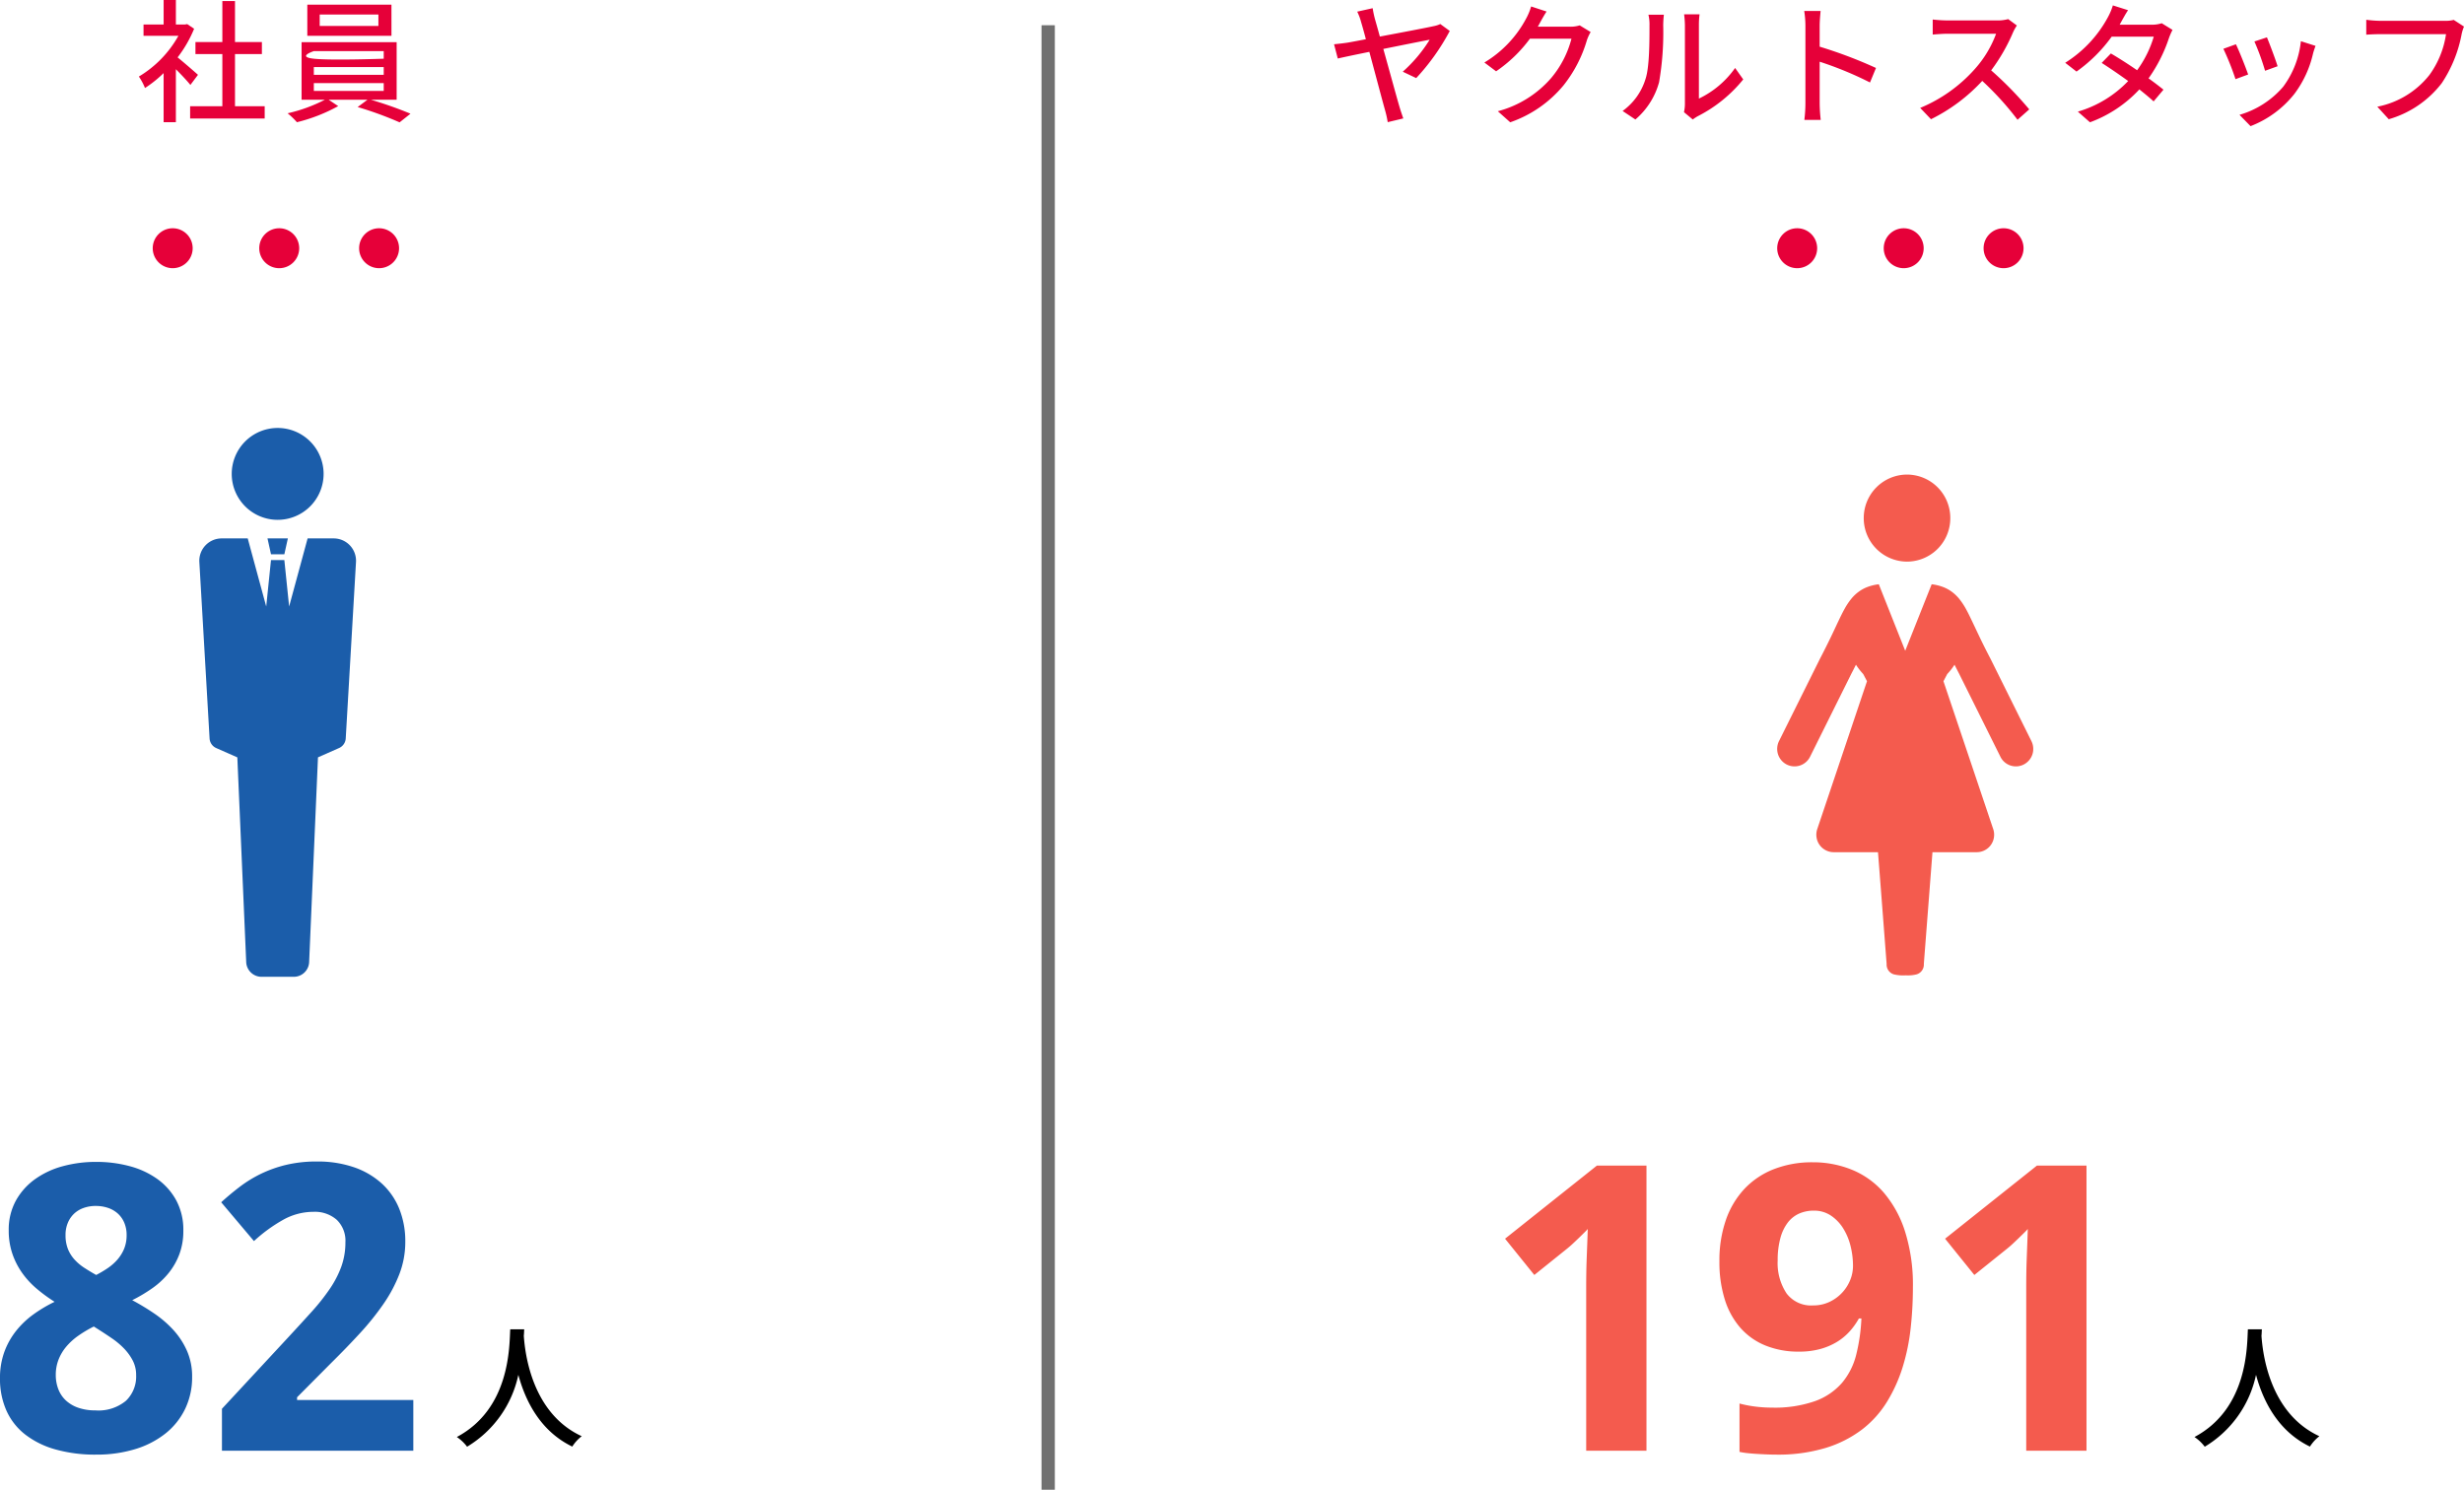 <svg xmlns="http://www.w3.org/2000/svg" width="370.097" height="223.791" viewBox="0 0 370.097 223.791"><g transform="translate(-418.063 -2798.067)"><path d="M1,220H-1V0H1Z" transform="translate(575.5 2801.858)" fill="#707070"/><g transform="translate(30)"><g transform="translate(9 -42)"><path d="M-14871,1242.357a3,3,0,0,1,3-3,3,3,0,0,1,3,3,3,3,0,0,1-3,3A3,3,0,0,1-14871,1242.357Zm-15,0a3,3,0,0,1,3-3,3,3,0,0,1,3,3,3,3,0,0,1-3,3A3,3,0,0,1-14886,1242.357Zm-16,0a3,3,0,0,1,3-3,3,3,0,0,1,3,3,3,3,0,0,1-3,3A3,3,0,0,1-14902,1242.357Z" transform="translate(15304.003 1635)" fill="#e60039"/><path d="M-12.2-6.051c-.46-.42-2.12-1.86-3.06-2.62a18.482,18.482,0,0,0,2.48-4.3l-1.04-.7-.32.06h-1.38v-3.68h-1.84v3.68h-3.02v1.7h5.24a16.482,16.482,0,0,1-5.94,6.12,8.783,8.783,0,0,1,.92,1.72,17.622,17.622,0,0,0,2.8-2.24v7.38h1.84v-7.96c.82.82,1.72,1.78,2.18,2.36Zm5.56,4.72v-7.84H-2.6v-1.8h-4.04v-6.16h-1.9v6.16h-4.04v1.8h4.04v7.84h-4.84V.509h11.2v-1.84ZM14.9-13.391H6.082v-1.72H14.9Zm1.96-3.2H4.222v4.68h12.64ZM5.2-4.811H15.7v1.18H5.2Zm0-2.4H15.7v1.16H5.2Zm0-2.4H15.7v1.14s-7.875.285-10.5,0S5.2-9.611,5.2-9.611Zm12.44,7.3v-8.64H3.362v8.64h3.5a23.417,23.417,0,0,1-5.6,2.04,11.205,11.205,0,0,1,1.4,1.34,25.182,25.182,0,0,0,6.2-2.42l-1.44-.96h5.84l-1.48,1.1a53.235,53.235,0,0,1,6.3,2.3l1.64-1.3a59.626,59.626,0,0,0-5.96-2.1Z" transform="translate(421 2857.358)" fill="#e60039"/></g><path d="M-16.494-43.389a19.151,19.151,0,0,1,5.039.645,12.75,12.75,0,0,1,4.16,1.934,9.583,9.583,0,0,1,2.842,3.223A9.34,9.34,0,0,1-3.4-33.047a9.936,9.936,0,0,1-.586,3.5A10.2,10.2,0,0,1-5.6-26.7a12,12,0,0,1-2.432,2.271,23.243,23.243,0,0,1-3.047,1.816A35.526,35.526,0,0,1-7.749-20.6a16.27,16.27,0,0,1,2.886,2.5,11.57,11.57,0,0,1,2.021,3.12A9.491,9.491,0,0,1-2.08-11.1,10.9,10.9,0,0,1-3.135-6.27,10.631,10.631,0,0,1-6.094-2.578,13.677,13.677,0,0,1-10.649-.234a19.707,19.707,0,0,1-5.845.82,21.87,21.87,0,0,1-6.152-.791,13.194,13.194,0,0,1-4.541-2.256,9.44,9.44,0,0,1-2.8-3.6,11.69,11.69,0,0,1-.952-4.8,11.429,11.429,0,0,1,.645-3.955,11.356,11.356,0,0,1,1.758-3.164,13.163,13.163,0,0,1,2.607-2.49,20.892,20.892,0,0,1,3.193-1.9,23.917,23.917,0,0,1-2.7-1.978,12.832,12.832,0,0,1-2.183-2.373,11.3,11.3,0,0,1-1.465-2.886,10.7,10.7,0,0,1-.542-3.486,9.028,9.028,0,0,1,1.069-4.468A9.8,9.8,0,0,1-25.664-40.8a12.919,12.919,0,0,1,4.189-1.948A18.921,18.921,0,0,1-16.494-43.389ZM-22.559-11.4a5.9,5.9,0,0,0,.381,2.153A4.533,4.533,0,0,0-21.05-7.559a5.223,5.223,0,0,0,1.86,1.1,7.69,7.69,0,0,0,2.578.4,6.449,6.449,0,0,0,4.6-1.45,5.035,5.035,0,0,0,1.523-3.823A4.7,4.7,0,0,0-11-13.55a7.834,7.834,0,0,0-1.318-1.816A11.828,11.828,0,0,0-14.15-16.9q-1.025-.7-2.051-1.348l-.645-.41a17.887,17.887,0,0,0-2.344,1.392,9.446,9.446,0,0,0-1.8,1.641,6.949,6.949,0,0,0-1.157,1.948A6.251,6.251,0,0,0-22.559-11.4Zm6.006-25.371a5.4,5.4,0,0,0-1.8.293,4.06,4.06,0,0,0-1.436.85,3.992,3.992,0,0,0-.952,1.377,4.642,4.642,0,0,0-.352,1.846,5.586,5.586,0,0,0,.366,2.124,5.3,5.3,0,0,0,1,1.582,7.526,7.526,0,0,0,1.465,1.23q.835.542,1.772,1.069a16.783,16.783,0,0,0,1.729-1.025,7.583,7.583,0,0,0,1.45-1.274A5.912,5.912,0,0,0-12.3-30.322a5.339,5.339,0,0,0,.381-2.08,4.642,4.642,0,0,0-.352-1.846,3.9,3.9,0,0,0-.967-1.377,4.189,4.189,0,0,0-1.465-.85A5.627,5.627,0,0,0-16.553-36.768ZM31.143,0H2.4V-6.3L12.48-17.168q1.9-2.051,3.457-3.779A31.8,31.8,0,0,0,18.6-24.316a15.119,15.119,0,0,0,1.729-3.34,10.677,10.677,0,0,0,.615-3.662,4.352,4.352,0,0,0-1.3-3.369,4.964,4.964,0,0,0-3.5-1.2,9.329,9.329,0,0,0-4.453,1.143,23.14,23.14,0,0,0-4.482,3.252l-4.922-5.83q1.318-1.2,2.754-2.3A18.92,18.92,0,0,1,8.2-41.572a18.82,18.82,0,0,1,3.809-1.362,19.494,19.494,0,0,1,4.658-.513,16.771,16.771,0,0,1,5.522.85,11.977,11.977,0,0,1,4.175,2.417,10.449,10.449,0,0,1,2.651,3.794,12.975,12.975,0,0,1,.923,5.01,13.385,13.385,0,0,1-.879,4.819,21.474,21.474,0,0,1-2.4,4.512,40.225,40.225,0,0,1-3.53,4.395q-2.007,2.183-4.292,4.438L13.682-8.027v.41H31.143Z" transform="translate(419 3016)" fill="#1b5daa"/><path d="M-1.3-16.24C-1.44-13.6-1.32-4.32-9.32-.06A6.366,6.366,0,0,1-7.78,1.4,16.6,16.6,0,0,0-.08-9.4C.96-5.54,3.18-.96,8.02,1.38A6.025,6.025,0,0,1,9.44-.18C1.96-3.62.92-12.6.74-15.26c.04-.36.04-.7.06-.98Z" transform="translate(466 3014)"/><path d="M9.322,82.448a2.306,2.306,0,0,1-2.277-2.18L5.711,49.486l-3.169-1.4a1.679,1.679,0,0,1-1-1.437L.006,20.144a3.358,3.358,0,0,1,3.352-3.553H7.272l2.777,10.232.717-6.976h2.006l.718,6.976,2.777-10.232h3.915a3.358,3.358,0,0,1,3.352,3.553l-1.541,26.5a1.679,1.679,0,0,1-1,1.437l-3.169,1.4L16.495,80.268a2.307,2.307,0,0,1-2.277,2.18Zm1.445-63.475-.527-2.382H13.3l-.527,2.382ZM4.869,6.9a6.9,6.9,0,1,1,6.9,6.9A6.9,6.9,0,0,1,4.869,6.9Z" transform="translate(418 2862.358)" fill="#1b5daa"/></g><g transform="translate(2)"><g transform="translate(-8)"><path d="M-25.635,0h-9.053V-24.785q0-.762.015-1.831t.059-2.227q.044-1.157.088-2.329t.073-2.139q-.146.176-.5.527t-.791.776q-.439.425-.908.864t-.908.791L-42.48-26.4l-4.395-5.449,13.8-10.986h7.441Zm40.02-24.551a56.068,56.068,0,0,1-.337,6.138,31.157,31.157,0,0,1-1.2,5.845,22.956,22.956,0,0,1-2.344,5.2,15.431,15.431,0,0,1-3.75,4.175A17.447,17.447,0,0,1,1.3-.425,24.679,24.679,0,0,1-6.152.586Q-6.768.586-7.5.557T-8.979.483Q-9.727.439-10.43.366a10.984,10.984,0,0,1-1.23-.19V-7.09a17.577,17.577,0,0,0,2.329.454A19.727,19.727,0,0,0-6.8-6.475a18.314,18.314,0,0,0,6.5-.981A9.729,9.729,0,0,0,3.75-10.21a10.5,10.5,0,0,0,2.124-4.233,27.324,27.324,0,0,0,.776-5.42H6.27A10.6,10.6,0,0,1,4.863-17.9,8.549,8.549,0,0,1,2.93-16.318,9.77,9.77,0,0,1,.41-15.264a11.988,11.988,0,0,1-3.135.381,13.159,13.159,0,0,1-5.01-.908A10.033,10.033,0,0,1-11.5-18.428a11.782,11.782,0,0,1-2.358-4.248,18.63,18.63,0,0,1-.82-5.771,18.516,18.516,0,0,1,.981-6.24,13.085,13.085,0,0,1,2.8-4.673A12.114,12.114,0,0,1-6.489-42.3,15.7,15.7,0,0,1-.674-43.33,15.461,15.461,0,0,1,5.244-42.2,12.631,12.631,0,0,1,10.02-38.76,16.805,16.805,0,0,1,13.213-32.9,26.672,26.672,0,0,1,14.385-24.551ZM-.5-36.064a5.384,5.384,0,0,0-2.2.439,4.412,4.412,0,0,0-1.714,1.362,6.708,6.708,0,0,0-1.113,2.344,12.6,12.6,0,0,0-.4,3.354A8.219,8.219,0,0,0-4.6-23.643,4.6,4.6,0,0,0-.615-21.826a5.676,5.676,0,0,0,2.461-.527,6.191,6.191,0,0,0,1.9-1.377,6.143,6.143,0,0,0,1.216-1.9,5.68,5.68,0,0,0,.425-2.139,12.333,12.333,0,0,0-.366-2.974,9.042,9.042,0,0,0-1.113-2.666,6.308,6.308,0,0,0-1.846-1.919A4.513,4.513,0,0,0-.5-36.064ZM40.459,0H31.406V-24.785q0-.762.015-1.831t.059-2.227q.044-1.157.088-2.329t.073-2.139q-.146.176-.5.527t-.791.776q-.439.425-.908.864t-.908.791L23.613-26.4l-4.395-5.449,13.8-10.986h7.441Z" transform="translate(697 3016)" fill="#f45b4e"/><path d="M-1.3-16.24C-1.44-13.6-1.32-4.32-9.32-.06A6.366,6.366,0,0,1-7.78,1.4,16.6,16.6,0,0,0-.08-9.4C.96-5.54,3.18-.96,8.02,1.38A6.025,6.025,0,0,1,9.44-.18C1.96-3.62.92-12.6.74-15.26c.04-.36.04-.7.06-.98Z" transform="translate(763 3014)"/></g><path d="M-15637.743-1384.767h-.044a5.869,5.869,0,0,1-1.7-.153,1.532,1.532,0,0,1-1.076-1.564l-.645-8.393-.652-8.393h-6.652a2.58,2.58,0,0,1-1.191-.291,2.561,2.561,0,0,1-.927-.8,2.561,2.561,0,0,1-.46-1.144,2.625,2.625,0,0,1,.106-1.23l3.736-11.108,3.737-11.112-.566-1.073c-.2-.216-.393-.44-.577-.676s-.354-.475-.515-.727c-.106.212-.221.432-.334.66s-.236.456-.357.692l-6.2,12.468a2.608,2.608,0,0,1-1.509,1.316,2.6,2.6,0,0,1-1.992-.141,2.632,2.632,0,0,1-1.309-1.521,2.664,2.664,0,0,1,.142-2l6.2-12.468.028-.047c.593-1.14,1.088-2.141,1.521-3.033s.79-1.674,1.124-2.377.632-1.32.954-1.9a9.97,9.97,0,0,1,1.1-1.639,5.981,5.981,0,0,1,1.021-.959,5.483,5.483,0,0,1,1.258-.7,7.175,7.175,0,0,1,1.784-.44l3.968,9.993,3.973-9.993a7.105,7.105,0,0,1,1.78.44,5.509,5.509,0,0,1,1.262.7,6.129,6.129,0,0,1,1.021.959,10.222,10.222,0,0,1,1.1,1.639c.322.578.616,1.2.95,1.9s.7,1.481,1.128,2.377.928,1.894,1.521,3.033l.028.047,6.192,12.468a2.647,2.647,0,0,1,.146,2,2.635,2.635,0,0,1-1.312,1.521,2.6,2.6,0,0,1-1.992.141,2.589,2.589,0,0,1-1.5-1.316l-6.2-12.468c-.121-.236-.243-.468-.357-.692s-.228-.448-.334-.66c-.161.251-.334.5-.515.727s-.377.46-.581.676l-.566,1.073,3.741,11.112,3.736,11.108a2.677,2.677,0,0,1,.106,1.23,2.607,2.607,0,0,1-.46,1.144,2.561,2.561,0,0,1-.927.8,2.592,2.592,0,0,1-1.191.291h-6.656l-.648,8.393-.648,8.393a1.528,1.528,0,0,1-1.076,1.564,5.269,5.269,0,0,1-1.518.154Zm-6.256-68.694a6.52,6.52,0,0,1,6.5-6.538,6.517,6.517,0,0,1,6.5,6.538,6.517,6.517,0,0,1-6.5,6.539A6.52,6.52,0,0,1-15644-1453.461Z" transform="translate(16340 4329.357)" fill="#f45b4e"/><g transform="translate(0 -30)"><path d="M-79.76-16.06l-2.32.52a8.355,8.355,0,0,1,.6,1.62c.14.46.4,1.38.7,2.52-1.32.26-2.32.44-2.66.5-.76.12-1.38.18-2.12.26L-85-8.5c.68-.16,2.56-.56,4.74-1,.92,3.42,2.04,7.64,2.36,8.76a14.9,14.9,0,0,1,.4,1.8L-75.16.5c-.16-.46-.44-1.28-.56-1.7-.36-1.2-1.46-5.24-2.44-8.74,3.18-.64,6.36-1.28,6.96-1.38a21.633,21.633,0,0,1-4.04,4.8l2.02.96a33.238,33.238,0,0,0,5.04-7.08l-1.42-1.04a4.055,4.055,0,0,1-1.02.32c-.86.2-4.76.94-8.06,1.56-.28-1.02-.54-1.94-.74-2.64A14.891,14.891,0,0,1-79.76-16.06Zm26.12.5-2.32-.76a8.866,8.866,0,0,1-.74,1.8A16.973,16.973,0,0,1-62.98-7.9l1.76,1.32a20.886,20.886,0,0,0,5.08-4.9h6.24a15.018,15.018,0,0,1-3.04,5.9,16.025,16.025,0,0,1-8.02,5l1.86,1.66a18.022,18.022,0,0,0,8-5.54,19.794,19.794,0,0,0,3.52-6.8,6.845,6.845,0,0,1,.56-1.22l-1.64-1a4.7,4.7,0,0,1-1.5.2h-4.8c.1-.16.2-.34.28-.5C-54.46-14.18-54.04-14.96-53.64-15.56ZM-33-.44l1.32,1.1a6.217,6.217,0,0,1,.76-.5A21.044,21.044,0,0,0-24.1-5.36l-1.22-1.72a14.07,14.07,0,0,1-5.44,4.6V-13.54a12.046,12.046,0,0,1,.1-1.6h-2.32a14.658,14.658,0,0,1,.12,1.6V-1.7A5.768,5.768,0,0,1-33-.44Zm-9.22-.18L-40.3.66a11.236,11.236,0,0,0,3.56-5.6,43.815,43.815,0,0,0,.62-8.54,14.971,14.971,0,0,1,.1-1.6h-2.32a6.233,6.233,0,0,1,.16,1.62c0,2.3,0,6.2-.58,7.98A9.258,9.258,0,0,1-42.22-.62Zm27.46-1.22A20.937,20.937,0,0,1-14.92.72h2.46a23.433,23.433,0,0,1-.16-2.56V-8.02A52.369,52.369,0,0,1-5.06-4.9l.9-2.18a67.794,67.794,0,0,0-8.46-3.2V-13.4c0-.7.08-1.58.14-2.24h-2.46a14.478,14.478,0,0,1,.18,2.24ZM17-13.46l-1.3-.96a6.067,6.067,0,0,1-1.74.2H6.54a21.4,21.4,0,0,1-2.18-.14v2.26c.32-.02,1.4-.12,2.18-.12h7.34A16.455,16.455,0,0,1,10.7-6.94,22.473,22.473,0,0,1,2.48-1.08L4.1.62a26.255,26.255,0,0,0,7.7-5.76A44.884,44.884,0,0,1,17.1.7L18.86-.86a53.16,53.16,0,0,0-5.72-5.86,27.374,27.374,0,0,0,3.28-5.7A6.9,6.9,0,0,1,17-13.46Zm16.7-2.3-2.28-.72a9.368,9.368,0,0,1-.76,1.8,18.341,18.341,0,0,1-6.4,6.82l1.7,1.32a22.65,22.65,0,0,0,5.28-5.24h6.32a16.393,16.393,0,0,1-2.5,5.04c-1.34-.92-2.74-1.82-3.94-2.52L29.74-7.84c1.16.74,2.6,1.72,3.98,2.72a17,17,0,0,1-7.56,4.6l1.82,1.6A19.051,19.051,0,0,0,35.4-3.86c.82.66,1.58,1.28,2.14,1.8l1.48-1.76c-.62-.5-1.4-1.1-2.24-1.7a22.9,22.9,0,0,0,3.06-6.04,10.063,10.063,0,0,1,.54-1.24l-1.62-1a4.656,4.656,0,0,1-1.5.22H32.44c.08-.14.14-.26.22-.4C32.88-14.38,33.3-15.16,33.7-15.76Zm20.86,4.08-1.88.62a36.577,36.577,0,0,1,1.6,4.4l1.88-.68C55.9-8.22,54.92-10.84,54.56-11.68Zm7.3,1.28-2.2-.7A13.881,13.881,0,0,1,57-4.26,13.629,13.629,0,0,1,50.44-.04l1.66,1.7a15.5,15.5,0,0,0,6.58-4.84,16.032,16.032,0,0,0,2.8-6.04C61.56-9.54,61.68-9.9,61.86-10.4ZM49.9-10.64l-1.88.68A40.846,40.846,0,0,1,49.84-5.4l1.9-.7C51.36-7.2,50.36-9.72,49.9-10.64ZM84.16-13.3l-1.54-1a5.1,5.1,0,0,1-1.28.14h-9.7a17.936,17.936,0,0,1-2.16-.16v2.24c.5-.04,1.3-.08,2.16-.08h9.82a13.811,13.811,0,0,1-2.5,6.14,13.193,13.193,0,0,1-7.82,4.76L72.86.62A15.412,15.412,0,0,0,80.82-4.8a19.827,19.827,0,0,0,2.98-7.34A6.077,6.077,0,0,1,84.16-13.3Z" transform="translate(702 2845.358)" fill="#e60039"/><path d="M-14871,1242.357a3,3,0,0,1,3-3,3,3,0,0,1,3,3,3,3,0,0,1-3,3A3,3,0,0,1-14871,1242.357Zm-15,0a3,3,0,0,1,3-3,3,3,0,0,1,3,3,3,3,0,0,1-3,3A3,3,0,0,1-14886,1242.357Zm-16,0a3,3,0,0,1,3-3,3,3,0,0,1,3,3,3,3,0,0,1-3,3A3,3,0,0,1-14902,1242.357Z" transform="translate(15585.003 1623)" fill="#e60039"/></g></g></g></svg>
